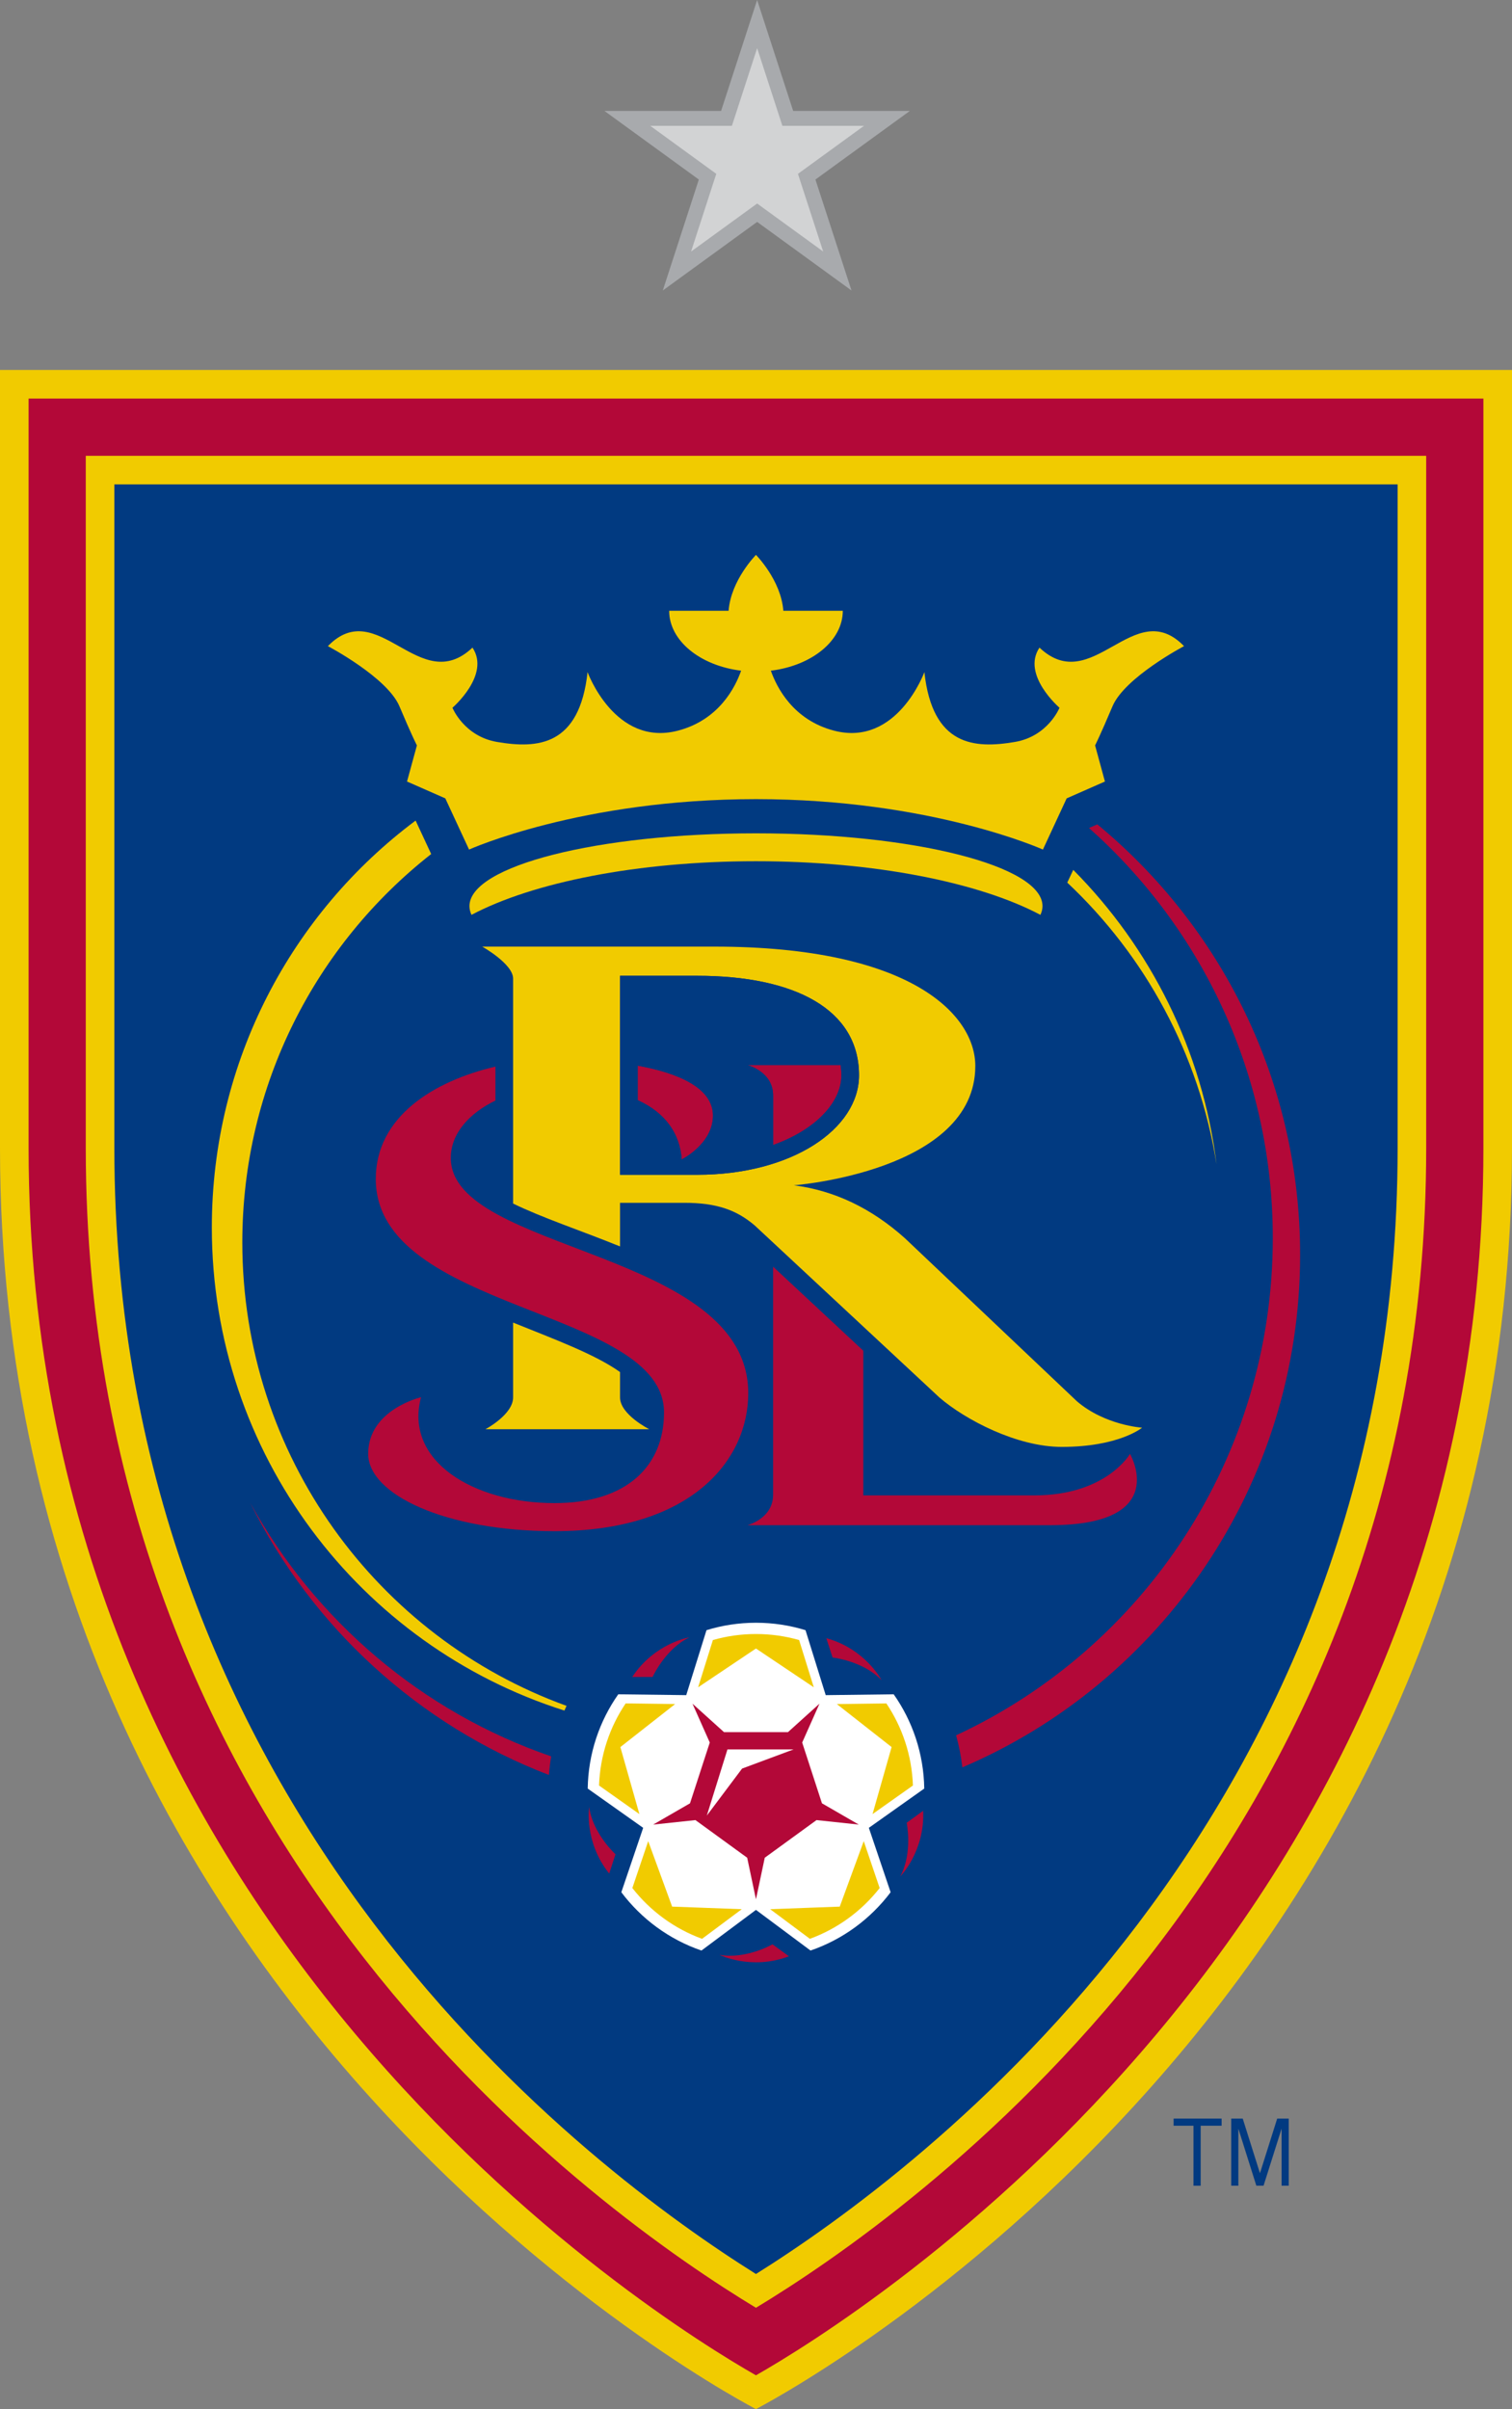 <?xml version="1.0" encoding="utf-8"?>
<!-- Generator: Adobe Illustrator 15.0.0, SVG Export Plug-In . SVG Version: 6.00 Build 0)  -->
<!DOCTYPE svg PUBLIC "-//W3C//DTD SVG 1.1//EN" "http://www.w3.org/Graphics/SVG/1.1/DTD/svg11.dtd">
<svg version="1.1" id="Layer_1" xmlns="http://www.w3.org/2000/svg" xmlns:xlink="http://www.w3.org/1999/xlink" x="0px" y="0px"
	 width="500px" height="796.224px" viewBox="0 0 500 796.224" enable-background="new 0 0 500 796.224" xml:space="preserve">
<rect x="0" y="0" width="500" height="796.224" fill="#808080" stroke="none"/>
<path fill="#F1CB00" d="M0,122.276v257.146c0,288.602,249.987,416.802,249.987,416.802S500,668.023,500,379.421V122.276H0"/>
<path fill="#B30838" d="M9.454,131.734v247.688c0,258.52,207.791,386.964,240.532,405.645
	c32.769-18.681,240.559-147.125,240.559-405.645V131.734H9.454 M471.625,379.421c0,233.481-171.948,353.313-221.638,383.322
	C200.303,732.735,28.361,612.902,28.361,379.421V150.648h443.264V379.421z"/>
<path fill="#013A81" d="M37.815,160.095v219.326c0,221.448,158.377,338.473,212.171,372.161
	c53.806-33.688,212.191-150.712,212.191-372.161V160.095H37.815"/>
<path fill="#FFFFFF" d="M305.638,591.141c-0.177-11.579-3.887-22.319-10.106-31.156l-22.48,0.279l-6.681-21.473
	c-5.18-1.594-10.688-2.453-16.383-2.453c-5.698,0-11.198,0.859-16.359,2.453l-6.7,21.473l-22.475-0.279
	c-6.21,8.837-9.928,19.578-10.104,31.156l18.34,12.979l-7.223,21.287c6.639,8.83,15.836,15.619,26.496,19.268l18.026-13.435
	l18.04,13.435c10.647-3.649,19.836-10.438,26.488-19.268l-7.201-21.287L305.638,591.141"/>
<path fill="#F1CB00" d="M352.932,291.713c25.715,24.153,43.58,56.608,49.357,93.106c-4.666-37.808-21.917-71.669-47.377-97.317
	L352.932,291.713"/>
<path fill="#F1CB00" d="M187.35,563.803C124.844,541.206,80.131,481.161,80.131,410.62c0-52.167,24.463-98.553,62.455-128.352
	l-5.147-11.06c-40.888,30.523-67.39,79.385-67.39,134.473c0,74.911,49.025,138.299,116.598,159.681
	C186.861,564.839,187.107,564.316,187.35,563.803"/>
<path fill="#F1CB00" d="M299.303,409.303c-11.122-9.983-23.383-15.823-36.791-17.546c0,0,60.009-4.584,60.009-39.447
	c0-16.765-20.982-39.444-86.301-39.444h-76.756c0,0,10.213,5.705,10.213,10.573v74.347c9.5,4.66,22.46,8.946,35.359,14.173v-14.418
	H226.1c11.185-0.026,17.578,2.524,23.396,7.412l61.227,57.002c8.573,7.331,25.566,16.262,40.364,16.262
	c18.99,0,26.584-6.349,26.584-6.349s-12.262-0.765-21.565-8.743L299.303,409.303 M230.549,388.279h-25.511V322.51h25.511
	c32.105,0,53.521,11,53.521,32.884C284.07,373.156,261.828,388.279,230.549,388.279z"/>
<path fill="#F1CB00" d="M169.678,437.128v24.734c0,5.682-9.148,10.509-9.148,10.509h54.171c0,0-9.664-4.828-9.664-10.509v-8.384
	C196.683,447.543,183.376,442.668,169.678,437.128"/>
<path fill="#F1CB00" d="M132.095,233.452c4.034,9.57,5.77,12.914,5.77,12.914l-3.268,11.935l12.661,5.569l7.854,16.921
	c0,0,36.926-16.671,94.876-16.671c57.942,0,94.89,16.671,94.89,16.671l7.853-16.921l12.654-5.569l-3.255-11.935
	c0,0,1.71-3.344,5.752-12.914c4.04-9.574,23.661-19.896,23.661-19.896c-16.569-17.043-30.289,17.042-47.805,0.488
	c-6.022,9.013,6.625,19.876,6.625,19.876s-3.778,9.46-14.81,11.313c-13.306,2.245-27.196,1.41-29.873-23.085
	c0,0-9.027,24.759-29.86,19.347c-13.57-3.533-18.996-14.358-20.909-19.828c13.503-1.643,23.791-9.888,23.791-19.802h-19.666
	c-0.761-10.134-9.047-18.462-9.047-18.462s-8.288,8.328-9.047,18.462h-19.655c0,9.914,10.281,18.159,23.791,19.802
	c-1.912,5.47-7.338,16.295-20.915,19.828c-20.848,5.412-29.865-19.347-29.865-19.347c-2.672,24.495-16.562,25.33-29.868,23.085
	c-11.014-1.853-14.812-11.313-14.812-11.313s12.656-10.863,6.621-19.876c-17.497,16.554-31.238-17.532-47.813-0.488
	C108.425,213.556,128.067,223.878,132.095,233.452"/>
<path fill="#F1CB00" d="M344.048,302.369c0.449-0.949,0.693-1.912,0.693-2.896c0-13.285-42.441-24.047-94.754-24.047
	c-52.308,0-94.74,10.762-94.74,24.047c0,0.984,0.229,1.947,0.67,2.896c20.177-10.674,54.75-17.726,94.07-17.726
	C289.306,284.643,323.894,291.695,344.048,302.369"/>
<path fill="#F1CB00" d="M205.146,577.425l18.106-14.212l-16.358-0.219c-5.259,7.814-8.448,17.112-8.801,27.136l13.347,9.446
	L205.146,577.425"/>
<path fill="#F1CB00" d="M264.255,542.047c-4.537-1.288-9.317-1.987-14.268-1.987c-4.944,0-9.726,0.699-14.241,1.987l-4.885,15.624
	l19.125-12.822l19.124,12.822L264.255,542.047"/>
<path fill="#F1CB00" d="M276.732,563.213l18.108,14.212l-6.301,22.151l13.353-9.446c-0.353-10.024-3.538-19.322-8.788-27.136
	L276.732,563.213"/>
<path fill="#F1CB00" d="M214.355,608.521l-5.248,15.497c5.913,7.558,13.875,13.426,23.058,16.784l13.128-9.794l-23.029-0.853
	L214.355,608.521"/>
<path fill="#F1CB00" d="M277.695,630.156l-23.003,0.853l13.129,9.794c9.184-3.358,17.146-9.227,23.071-16.784l-5.262-15.497
	L277.695,630.156"/>
<path fill="#B30838" d="M420.899,409.18c0,72.877-42.916,135.668-104.724,164.36c0.943,3.439,1.654,6.965,2.062,10.593
	c65.645-27.97,111.694-93.291,111.694-169.413c0-57.325-26.124-108.52-67.064-142.253l-2.745,1.201
	C397.414,306.823,420.899,355.238,420.899,409.18"/>
<path fill="#B30838" d="M181.519,586.643c0.162-2.074,0.407-4.122,0.745-6.146c-42.603-14.621-78.03-44.812-99.527-83.833
	C103.143,537.789,138.448,570.138,181.519,586.643"/>
<path fill="#B30838" d="M255.656,362.068v16.371c14.337-5.106,22.583-14.303,22.583-23.044c0-1.179-0.115-2.3-0.242-3.371H247.18
	C247.18,352.023,255.656,354.167,255.656,362.068"/>
<path fill="#B30838" d="M255.656,418.655v75.377c0,7.895-8.476,10.059-8.476,10.059h100.138c40.147,0,26.354-23.553,26.354-23.553
	s-7.839,13.704-31.604,13.704h-56.586v-47.815L255.656,418.655"/>
<path fill="#B30838" d="M225.436,383.212c0,0,10.335-5.119,10.335-14.505c0-9.102-11.366-14.044-24.901-16.508v11.407
	C220.276,367.901,224.839,374.891,225.436,383.212"/>
<path fill="#B30838" d="M121.752,480.497c0,13.435,25.594,25.572,61.624,25.572c45.214,0,64.06-23.444,64.06-45.6
	c0-47.479-98.367-46.509-98.367-77.757c0-8.146,6.189-14.812,14.763-18.97v-11.216c-20.224,4.72-39.565,16.452-39.565,37.122
	c0,44,95.316,42.55,95.316,77.176c0,17.824-12.442,29.974-36.207,29.974c-26.95,0-49.798-14.023-44.144-35
	C139.233,461.798,121.752,465.875,121.752,480.497"/>
<path fill="#B30838" d="M194.823,597.223c0,0-1.754,11.542,6.635,22.011l2.074-6.387
	C203.532,612.847,196.005,606.022,194.823,597.223"/>
<path fill="#B30838" d="M237.914,646.083c0,0,10.433,5.231,22.985,0.49l-5.453-3.946
	C255.446,642.627,246.648,647.678,237.914,646.083"/>
<path fill="#B30838" d="M299.832,602.444c0,0,2.074,9.956-2.136,17.753c0,0,8.198-8.314,7.575-21.712L299.832,602.444"/>
<path fill="#B30838" d="M273.247,541.438l2.075,6.394c0,0,10.112,1.091,16.222,7.508
	C291.544,555.339,286.186,544.976,273.247,541.438"/>
<path fill="#B30838" d="M227.974,541.152c0,0-11.521,1.896-18.894,13.099h6.728C215.807,554.251,219.983,544.976,227.974,541.152"/>
<path fill="#B30838" d="M265.271,575.928l5.726-12.846l-10.432,9.416h-21.139l-10.435-9.416l5.723,12.846l-6.536,20.087
	l-12.188,7.031l13.984-1.484L247.083,614l2.904,13.741l2.91-13.741l17.11-12.438l13.982,1.484l-12.179-7.031L265.271,575.928
	 M245.396,584.534l-11.659,15.536l6.824-21.87h21.863L245.396,584.534z"/>
<path fill="#013A81" d="M284.07,355.395c0-21.884-21.417-32.884-53.521-32.884h-25.511v65.769h25.511
	C261.828,388.279,284.07,373.156,284.07,355.395 M225.436,383.212c-0.596-8.322-5.159-15.312-14.566-19.606V352.2
	c13.536,2.463,24.901,7.406,24.901,16.508C235.771,378.094,225.436,383.212,225.436,383.212z M255.656,378.438v-16.371
	c0-7.901-8.476-10.044-8.476-10.044h30.817c0.127,1.071,0.242,2.192,0.242,3.371C278.239,364.135,269.993,373.332,255.656,378.438z"
	/>
<polyline fill="#013A81" points="388.096,702.573 394.673,702.573 394.673,722.406 397.053,722.406 397.053,702.573 
	403.972,702.573 403.972,700.21 388.096,700.21 388.096,702.573 "/>
<polyline fill="#013A81" points="416.652,718.27 410.956,700.21 407.145,700.21 407.145,722.406 409.512,722.406 409.512,703.552 
	415.459,722.406 417.839,722.406 423.802,703.552 423.802,722.406 426.167,722.406 426.167,700.21 422.351,700.21 416.652,718.27 
	"/>
<polyline fill="#A8AAAD" points="250.378,0 262.295,36.669 300.863,36.669 269.654,59.341 281.577,96.01 250.378,73.344 
	219.179,96.01 231.092,59.341 199.89,36.669 238.452,36.669 250.378,0 "/>
<polyline fill="#D2D3D4" points="228.53,83.136 235.752,60.859 236.872,57.456 233.981,55.359 215.032,41.588 242.031,41.588 
	243.137,38.195 250.378,15.911 257.623,38.195 258.722,41.588 285.713,41.588 266.764,55.359 263.875,57.456 264.974,60.859 
	272.216,83.129 253.261,69.365 250.378,67.263 247.49,69.365 228.53,83.136 "/>
</svg>
